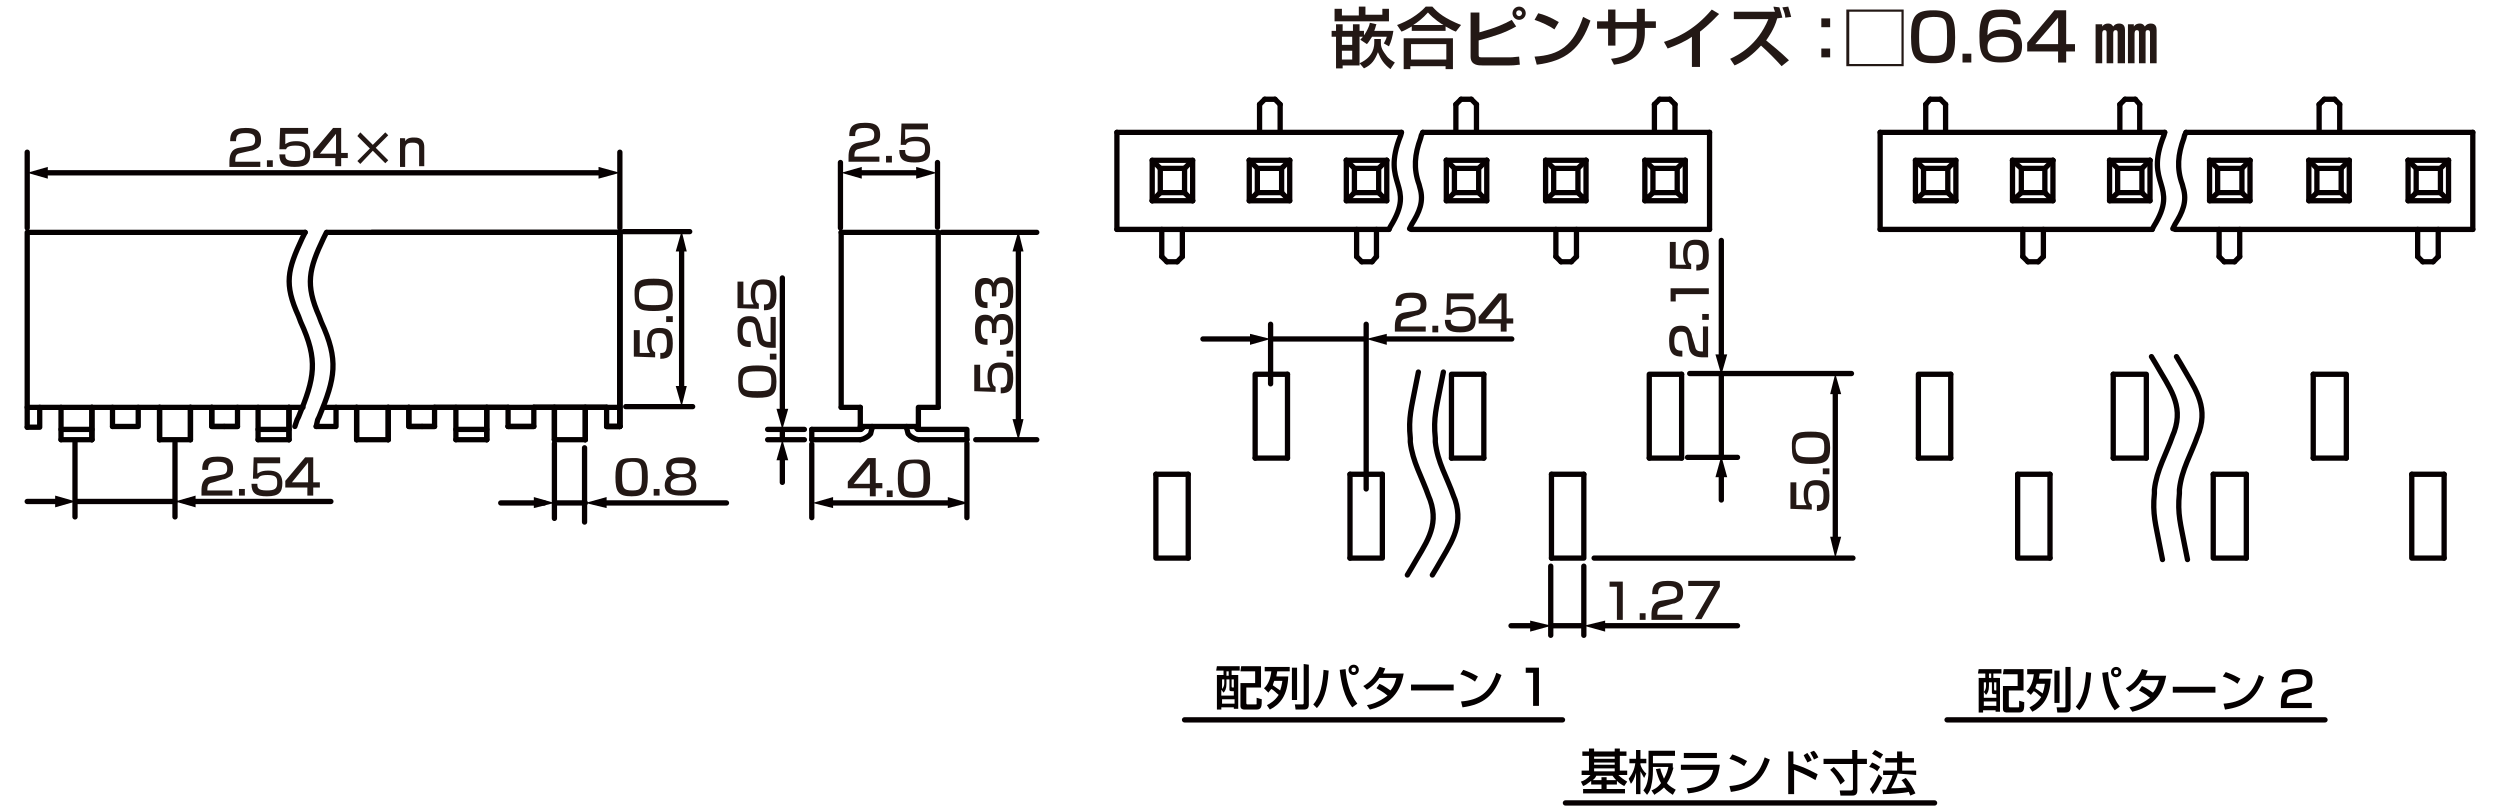 <?xml version="1.0" encoding="utf-8"?>
<!-- Generator: Adobe Illustrator 28.0.0, SVG Export Plug-In . SVG Version: 6.00 Build 0)  -->
<svg version="1.1" id="レイヤー_1" xmlns="http://www.w3.org/2000/svg" xmlns:xlink="http://www.w3.org/1999/xlink" x="0px"
	 y="0px" width="340px" height="110px" viewBox="0 0 340 110" style="enable-background:new 0 0 340 110;" xml:space="preserve">
<style type="text/css">
	.st0{fill:#231815;}
	.st1{fill:none;stroke:#060001;stroke-width:0.72;stroke-linecap:round;stroke-linejoin:round;stroke-miterlimit:10;}
	.st2{fill:none;stroke:#060001;stroke-width:0.72;stroke-linecap:round;stroke-linejoin:round;}
	.st3{fill:#060001;}
	.st4{fill:#040000;}
	.st5{fill:none;stroke:#040000;stroke-width:0.72;stroke-linecap:round;stroke-linejoin:round;stroke-miterlimit:10;}
</style>
<g>
	<path class="st0" d="M181.7,3.3h0.9v0.9h1.4V3.3h0.9v0.9h0.6V5h-0.6v3.9h-2.3v0.4h-0.9V5h-0.6V4.2h0.6L181.7,3.3L181.7,3.3z
		 M181.6,1.2h0.9v0.9h2.3V0.9h0.9V2h2.3V1.2h0.9v1.7h-7.4V1.2H181.6z M182.5,5v1.1h1.4V5H182.5z M182.5,6.9v1.2h1.4V6.9H182.5z
		 M189.1,9.4c-0.9-0.7-1.3-1.3-1.7-2.3c-0.4,1-0.8,1.7-1.9,2.2l-0.6-0.7c2-0.9,2-2.4,2-2.9V5.3h0.9v0.4c0,0.5,0,0.9,0.7,1.8
		c0.4,0.6,0.9,0.8,1.2,1L189.1,9.4z M187.2,3.3c-0.1,0.2-0.1,0.4-0.3,0.9h2.6c-0.1,0.7-0.3,1.5-0.6,2.1l-0.7-0.4
		c0.1-0.2,0.3-0.5,0.4-0.9h-2c-0.4,0.6-0.5,0.8-0.7,1L185,5.4c0.9-0.9,1.3-2.1,1.3-2.3L187.2,3.3z"/>
	<path class="st0" d="M192,3.6c-0.7,0.4-1.1,0.6-1.4,0.7L190,3.4c1.4-0.5,2.9-1.4,3.9-2.5h0.9c0.8,0.9,1.7,1.6,3.9,2.5L198,4.3
		c-0.3-0.1-0.7-0.3-1.4-0.7v0.6H192V3.6z M190.9,5.2h6.7v4.2h-1V9h-4.8v0.4h-0.9V5.2z M191.9,6v2.1h4.8V6H191.9z M196.3,3.4
		c-0.2-0.1-1.3-0.8-2.1-1.7c-0.7,0.8-1.5,1.4-2,1.7H196.3z"/>
	<path class="st0" d="M201.2,1.6v2.8c2.2-0.6,3.3-1.1,4.4-1.7l0.6,0.9c-1.6,0.9-2.9,1.3-5.1,1.9v1.9c0,0.3,0,0.4,0.4,0.4h3.9
		c0.4,0,0.9-0.1,1.2-0.1l0.1,1.1c-0.3,0-0.6,0.1-1.4,0.1h-3.7c-0.5,0-1.6,0-1.6-1.2v-6h1.2V1.6z M207.5,1.8c0,0.5-0.4,0.9-0.9,0.9
		s-0.9-0.4-0.9-0.9s0.4-0.9,0.9-0.9S207.5,1.3,207.5,1.8z M206.2,1.8c0,0.2,0.2,0.4,0.4,0.4S207,2,207,1.8s-0.2-0.4-0.4-0.4
		C206.4,1.4,206.2,1.5,206.2,1.8z"/>
	<path class="st0" d="M211.4,4c-0.7-0.5-1.8-1-2.7-1.3l0.5-0.9C210,2,210.8,2.3,212,3L211.4,4z M208.7,7.7c3.4-0.2,5.3-1.5,6.6-5.4
		l1,0.5c-1.3,3.8-3.3,5.5-7.3,6L208.7,7.7z"/>
	<path class="st0" d="M222.7,1.2h1v1.7h1.5v0.9h-1.5v0.7c0,0.6-0.1,2.2-1.3,3.2c-0.9,0.8-2.2,1-2.9,1.1L219.1,8
		c0.9-0.1,2.1-0.4,2.8-1.1s0.7-1.9,0.7-2.3V3.9h-2.9v2.3h-1V3.9h-1.5v-1h1.5V1.3h1V3h2.9V1.2H222.7z"/>
	<path class="st0" d="M231.2,9.1h-1.1V5c-1,0.7-2.2,1.2-3.3,1.6l-0.5-0.9c1.2-0.4,3.9-1.3,6.5-4.4l1,0.6c-0.4,0.4-1.3,1.4-2.6,2.4
		L231.2,9.1L231.2,9.1z"/>
	<path class="st0" d="M242,1c0.2,0.6,0.3,1,0.4,1.4l-0.7,0.1c-0.4,1.5-1.3,2.7-1.5,3c0.5,0.4,2.1,1.7,3.1,2.7l-1,0.8
		c-0.9-1-1.8-1.9-2.8-2.8c-1,1.1-2.2,2.1-3.6,2.7L235.3,8c1.1-0.5,3.7-1.8,5.2-5.4h-4.7v-1h5.6c-0.1-0.3-0.2-0.5-0.2-0.7L242,1z
		 M242.8,2.4c0-0.3-0.1-0.7-0.4-1.4l0.8-0.1c0.2,0.6,0.3,1,0.4,1.4L242.8,2.4z"/>
	<path class="st0" d="M248.9,2.5v1.2h-1.2V2.5H248.9z M248.9,6.6v1.2h-1.2V6.6H248.9z"/>
	<path class="st0" d="M258.9,1.3V9h-7.8V1.3H258.9z M251.5,1.6v7.1h7.1V1.6H251.5z"/>
	<path class="st0" d="M265.9,5.1c0,2.6-0.5,3.5-3,3.5c-2.4,0-3-0.8-3-3.6s0.6-3.6,3-3.6C265.4,1.4,265.9,2.3,265.9,5.1z M261,5
		c0,2.2,0.2,2.6,2,2.6c1.6,0,1.8-0.5,1.8-2.6c0-2.4-0.2-2.7-1.9-2.7C261.3,2.4,261,2.8,261,5z"/>
	<path class="st0" d="M268.1,7.3v1.2h-1.2V7.3H268.1z"/>
	<path class="st0" d="M273.8,3.4c0-0.4,0-1.1-1.6-1.1c-1.2,0-1.5,0.3-1.7,0.8c-0.1,0.3-0.2,0.8-0.2,1.7c0.5-0.6,1.3-0.8,2.1-0.8
		c1.2,0,2.6,0.4,2.6,2.2c0,1.7-0.8,2.3-2.9,2.3c-2.4,0-2.9-1-2.9-3.6c0-3.3,1.1-3.6,3-3.6c0.8,0,2.7,0,2.6,2h-1V3.4z M270.3,6.4
		c0,1.2,0.9,1.3,1.8,1.3c1.5,0,1.8-0.5,1.8-1.4c0-0.8-0.3-1.3-1.7-1.3C270.6,5,270.3,5.6,270.3,6.4z"/>
	<path class="st0" d="M281,1.5V6h1.2v1H281v1.5h-1.1V7h-4.2V5.8l3.7-4.4h1.6V1.5z M279.9,2.4L276.8,6h3.1V2.4z"/>
	<path class="st0" d="M285.9,3.3v0.3c0.2-0.3,0.5-0.4,0.8-0.4c0.5,0,0.6,0.3,0.7,0.4c0.2-0.3,0.5-0.4,0.8-0.4c0.7,0,0.8,0.5,0.8,0.9
		v4.5h-1V4.5c0-0.2,0-0.4-0.3-0.4c-0.2,0-0.3,0.2-0.3,0.4v4.1h-0.9V4.5c0-0.2,0-0.4-0.3-0.4s-0.3,0.4-0.3,0.5v4H285V3.3H285.9z
		 M290.2,3.3v0.3c0.2-0.3,0.5-0.4,0.8-0.4c0.5,0,0.6,0.3,0.7,0.4c0.2-0.3,0.5-0.4,0.8-0.4c0.7,0,0.8,0.5,0.8,0.9v4.5h-0.9V4.5
		c0-0.2,0-0.4-0.3-0.4s-0.3,0.2-0.3,0.4v4.1h-0.9V4.5c0-0.2,0-0.4-0.3-0.4s-0.3,0.4-0.3,0.5v4h-0.9V3.3H290.2z"/>
</g>
<g id="FS1119_1_">
	<line class="st1" x1="127.5" y1="30.9" x2="127.5" y2="22.1"/>
	<line class="st1" x1="114.3" y1="31" x2="114.3" y2="22.1"/>
	<line class="st1" x1="131.5" y1="60.3" x2="131.5" y2="70.4"/>
	<line class="st1" x1="110.4" y1="60.4" x2="110.4" y2="70.4"/>
	<line class="st1" x1="104.4" y1="58.4" x2="109.4" y2="58.4"/>
	<line class="st1" x1="104.4" y1="59.8" x2="109.4" y2="59.8"/>
	<line class="st1" x1="23.8" y1="60.2" x2="23.8" y2="70.3"/>
	<line class="st1" x1="10.2" y1="60.1" x2="10.2" y2="70.3"/>
	<line class="st1" x1="132.7" y1="59.8" x2="141" y2="59.8"/>
	<line class="st1" x1="128.1" y1="31.6" x2="141" y2="31.6"/>
	<line class="st1" x1="85.1" y1="55.3" x2="94.2" y2="55.3"/>
	<line class="st1" x1="84.8" y1="31.5" x2="93.8" y2="31.5"/>
	<line class="st1" x1="84.3" y1="31" x2="84.3" y2="20.7"/>
	<line class="st1" x1="3.7" y1="31" x2="3.7" y2="20.7"/>
	<line class="st1" x1="106.4" y1="58.4" x2="106.4" y2="59.8"/>
	<line class="st1" x1="232.5" y1="31.2" x2="232.5" y2="18"/>
	<line class="st1" x1="187.2" y1="34.9" x2="186.6" y2="35.6"/>
	<line class="st1" x1="184.5" y1="34.9" x2="185.2" y2="35.6"/>
	<line class="st1" x1="187.2" y1="34.9" x2="187.2" y2="31.2"/>
	<line class="st1" x1="184.5" y1="34.9" x2="184.5" y2="31.2"/>
	<line class="st1" x1="185.2" y1="35.6" x2="186.6" y2="35.6"/>
	<line class="st1" x1="198.7" y1="13.5" x2="200.1" y2="13.5"/>
	<line class="st1" x1="198" y1="18" x2="198" y2="14.2"/>
	<line class="st1" x1="200.8" y1="18" x2="200.8" y2="14.2"/>
	<line class="st1" x1="198.7" y1="13.5" x2="198" y2="14.2"/>
	<line class="st1" x1="200.1" y1="13.5" x2="200.8" y2="14.2"/>
	<line class="st1" x1="172" y1="13.5" x2="173.4" y2="13.5"/>
	<line class="st1" x1="171.3" y1="18" x2="171.3" y2="14.2"/>
	<line class="st1" x1="174.1" y1="18" x2="174.1" y2="14.2"/>
	<line class="st1" x1="172" y1="13.5" x2="171.3" y2="14.2"/>
	<line class="st1" x1="173.4" y1="13.5" x2="174.1" y2="14.2"/>
	<line class="st1" x1="158.7" y1="35.6" x2="160.1" y2="35.6"/>
	<line class="st1" x1="158" y1="34.9" x2="158" y2="31.2"/>
	<line class="st1" x1="160.8" y1="34.9" x2="160.8" y2="31.2"/>
	<line class="st1" x1="158" y1="34.9" x2="158.7" y2="35.6"/>
	<line class="st1" x1="160.8" y1="34.9" x2="160.1" y2="35.6"/>
	<line class="st1" x1="151.9" y1="31.2" x2="188.9" y2="31.2"/>
	<line class="st1" x1="151.9" y1="18" x2="190.6" y2="18"/>
	<line class="st1" x1="156.7" y1="27.3" x2="162.2" y2="27.3"/>
	<line class="st1" x1="156.7" y1="21.8" x2="162.2" y2="21.8"/>
	<line class="st1" x1="157.8" y1="26.2" x2="161.1" y2="26.2"/>
	<line class="st1" x1="157.8" y1="22.9" x2="161.1" y2="22.9"/>
	<line class="st1" x1="157.8" y1="26.2" x2="156.7" y2="27.3"/>
	<polyline class="st1" points="157.8,22.9 156.7,21.8 156.7,27.3 	"/>
	<line class="st1" x1="157.8" y1="22.9" x2="157.8" y2="26.2"/>
	<line class="st1" x1="151.9" y1="18" x2="151.9" y2="31.2"/>
	<line class="st1" x1="184.2" y1="22.9" x2="187.5" y2="22.9"/>
	<line class="st1" x1="184.2" y1="26.2" x2="187.5" y2="26.2"/>
	<line class="st1" x1="183.1" y1="21.8" x2="188.6" y2="21.8"/>
	<line class="st1" x1="183.1" y1="27.3" x2="188.6" y2="27.3"/>
	<polyline class="st1" points="184.2,26.2 184.2,22.9 183.1,21.8 	"/>
	<polyline class="st1" points="184.2,26.2 183.1,27.3 183.1,21.8 	"/>
	<polyline class="st1" points="174.3,26.2 174.3,22.9 175.4,21.8 	"/>
	<polyline class="st1" points="174.3,26.2 175.4,27.3 175.4,21.8 	"/>
	<polyline class="st1" points="171,26.2 171,22.9 169.9,21.8 	"/>
	<polyline class="st1" points="171,26.2 169.9,27.3 169.9,21.8 	"/>
	<line class="st1" x1="171" y1="22.9" x2="174.3" y2="22.9"/>
	<line class="st1" x1="171" y1="26.2" x2="174.3" y2="26.2"/>
	<line class="st1" x1="169.9" y1="21.8" x2="175.4" y2="21.8"/>
	<line class="st1" x1="169.9" y1="27.3" x2="175.4" y2="27.3"/>
	<line class="st1" x1="161.1" y1="26.2" x2="162.2" y2="27.3"/>
	<polyline class="st1" points="161.1,22.9 162.2,21.8 162.2,27.3 	"/>
	<line class="st1" x1="161.1" y1="22.9" x2="161.1" y2="26.2"/>
	<polyline class="st1" points="201.1,26.2 201.1,22.9 202.2,21.8 	"/>
	<polyline class="st1" points="201.1,26.2 202.2,27.3 202.2,21.8 	"/>
	<polyline class="st1" points="197.8,26.2 197.8,22.9 196.7,21.8 	"/>
	<polyline class="st1" points="197.8,26.2 196.7,27.3 196.7,21.8 	"/>
	<line class="st1" x1="197.8" y1="22.9" x2="201.1" y2="22.9"/>
	<line class="st1" x1="197.8" y1="26.2" x2="201.1" y2="26.2"/>
	<line class="st1" x1="196.7" y1="21.8" x2="202.2" y2="21.8"/>
	<line class="st1" x1="196.7" y1="27.3" x2="202.2" y2="27.3"/>
	<polyline class="st1" points="187.5,26.2 187.5,22.9 188.6,21.8 	"/>
	<polyline class="st1" points="187.5,26.2 188.6,27.3 188.6,21.8 	"/>
	<line class="st1" x1="214.4" y1="34.9" x2="213.7" y2="35.6"/>
	<line class="st1" x1="211.6" y1="34.9" x2="212.3" y2="35.6"/>
	<line class="st1" x1="214.4" y1="34.9" x2="214.4" y2="31.2"/>
	<line class="st1" x1="211.6" y1="34.9" x2="211.6" y2="31.2"/>
	<line class="st1" x1="212.3" y1="35.6" x2="213.7" y2="35.6"/>
	<line class="st1" x1="225.7" y1="13.5" x2="227.1" y2="13.5"/>
	<line class="st1" x1="225" y1="18" x2="225" y2="14.2"/>
	<line class="st1" x1="227.8" y1="18" x2="227.8" y2="14.2"/>
	<line class="st1" x1="225.7" y1="13.5" x2="225" y2="14.2"/>
	<line class="st1" x1="227.1" y1="13.5" x2="227.8" y2="14.2"/>
	<line class="st1" x1="211.3" y1="22.9" x2="214.6" y2="22.9"/>
	<line class="st1" x1="211.3" y1="26.2" x2="214.6" y2="26.2"/>
	<line class="st1" x1="210.2" y1="21.8" x2="215.7" y2="21.8"/>
	<line class="st1" x1="210.2" y1="27.3" x2="215.7" y2="27.3"/>
	<polyline class="st1" points="211.3,26.2 211.3,22.9 210.2,21.8 	"/>
	<polyline class="st1" points="211.3,26.2 210.2,27.3 210.2,21.8 	"/>
	<polyline class="st1" points="228.1,26.2 228.1,22.9 229.2,21.8 	"/>
	<polyline class="st1" points="228.1,26.2 229.2,27.3 229.2,21.8 	"/>
	<polyline class="st1" points="224.8,26.2 224.8,22.9 223.7,21.8 	"/>
	<polyline class="st1" points="224.8,26.2 223.7,27.3 223.7,21.8 	"/>
	<line class="st1" x1="224.8" y1="22.9" x2="228.1" y2="22.9"/>
	<line class="st1" x1="224.8" y1="26.2" x2="228.1" y2="26.2"/>
	<line class="st1" x1="223.7" y1="21.8" x2="229.2" y2="21.8"/>
	<line class="st1" x1="223.7" y1="27.3" x2="229.2" y2="27.3"/>
	<polyline class="st1" points="214.6,26.2 214.6,22.9 215.7,21.8 	"/>
	<polyline class="st1" points="214.6,26.2 215.7,27.3 215.7,21.8 	"/>
	<path class="st1" d="M190.6,18l-0.1,0.4c-2.8,6.9,2.2,6.6-1.4,12.4l-0.2,0.4"/>
	<path class="st1" d="M193.5,18l-0.2,0.4l-0.1,0.4c-0.8,2.2-1,4.1-0.2,6.3l0.1,0.4c0.6,1.9-0.1,3.4-1.1,5l-0.1,0.2l-0.2,0.4"/>
	<line class="st1" x1="193.5" y1="18" x2="232.5" y2="18"/>
	<line class="st1" x1="191.9" y1="31.2" x2="232.5" y2="31.2"/>
	<g>
		<g>
			<line class="st2" x1="6.5" y1="23.5" x2="81.9" y2="23.5"/>
			<g>
				<polygon class="st3" points="6.5,24.3 3.7,23.5 6.5,22.7 				"/>
			</g>
			<g>
				<polygon class="st3" points="81.4,24.3 84.3,23.5 81.4,22.7 				"/>
			</g>
		</g>
	</g>
	<line class="st1" x1="10.3" y1="68.2" x2="23.8" y2="68.2"/>
	<g>
		<g>
			<line class="st2" x1="3.7" y1="68.2" x2="8" y2="68.2"/>
			<g>
				<polygon class="st3" points="7.5,69 10.3,68.2 7.5,67.4 				"/>
			</g>
		</g>
	</g>
	<g>
		<g>
			<line class="st2" x1="45" y1="68.2" x2="26.2" y2="68.2"/>
			<g>
				<polygon class="st3" points="26.6,67.4 23.8,68.2 26.6,69 				"/>
			</g>
		</g>
	</g>
	<g>
		<g>
			<line class="st2" x1="92.7" y1="33.8" x2="92.7" y2="53.3"/>
			<g>
				<polygon class="st3" points="91.9,34.2 92.7,31.4 93.4,34.2 				"/>
			</g>
			<g>
				<polygon class="st3" points="91.9,52.5 92.7,55.3 93.4,52.5 				"/>
			</g>
		</g>
	</g>
	<g>
		<g>
			<line class="st2" x1="106.4" y1="65.6" x2="106.4" y2="62.1"/>
			<g>
				<polygon class="st3" points="107.2,62.6 106.4,59.8 105.6,62.6 				"/>
			</g>
		</g>
	</g>
	<g>
		<g>
			<line class="st2" x1="106.4" y1="37.8" x2="106.4" y2="56.4"/>
			<g>
				<polygon class="st3" points="105.6,55.6 106.4,58.4 107.2,55.6 				"/>
			</g>
		</g>
	</g>
	<g>
		<g>
			<line class="st2" x1="112.5" y1="68.4" x2="129.4" y2="68.4"/>
			<g>
				<polygon class="st3" points="113.3,69.1 110.5,68.4 113.3,67.6 				"/>
			</g>
			<g>
				<polygon class="st3" points="128.9,69.1 131.7,68.4 128.9,67.6 				"/>
			</g>
		</g>
	</g>
	<g>
		<line class="st2" x1="116.7" y1="23.5" x2="125.1" y2="23.5"/>
		<g>
			<polygon class="st3" points="117.2,24.3 114.4,23.5 117.2,22.7 			"/>
		</g>
		<g>
			<polygon class="st3" points="124.6,24.3 127.4,23.5 124.6,22.7 			"/>
		</g>
	</g>
	<g>
		<g>
			<line class="st2" x1="138.5" y1="34" x2="138.5" y2="57.6"/>
			<g>
				<polygon class="st3" points="137.7,34.2 138.5,31.4 139.2,34.2 				"/>
			</g>
			<g>
				<polygon class="st3" points="137.7,57 138.5,59.9 139.2,57 				"/>
			</g>
		</g>
	</g>
	<g>
		<path class="st4" d="M216.4,106.2c-0.5,0.4-0.8,0.6-1.1,0.7l-0.3-0.6c0.4-0.1,0.9-0.4,1.3-0.9h-1.2v-0.6h1v-2h-0.9v-0.6h0.9v-0.4
			h0.7v0.4h2.8v-0.4h0.7v0.4h0.9v0.6h-0.9v2h1v0.6h-1.2c0.4,0.4,0.7,0.6,1.2,0.9l-0.4,0.6c-0.4-0.2-0.7-0.4-1-0.7v0.5h-1.4v0.6h2.5
			v0.6h-5.7v-0.6h2.5v-0.6h-1.4L216.4,106.2L216.4,106.2z M217.8,106.1v-0.4h0.7v0.4h1.3c-0.3-0.3-0.4-0.5-0.5-0.6h-2.2
			c-0.1,0.2-0.2,0.4-0.5,0.6H217.8z M216.8,102.9v0.3h2.8v-0.3H216.8z M216.8,103.7v0.3h2.8v-0.3H216.8z M216.8,104.5v0.4h2.8v-0.4
			H216.8z"/>
		<path class="st4" d="M221.5,105.9c0.5-0.6,0.8-1.3,0.9-2.1h-0.8v-0.6h0.9V102h0.6v1.2h0.8v0.6h-0.8v0.2c0.1,0.3,0.3,0.8,0.8,1.2
			l-0.3,0.6c-0.1-0.2-0.3-0.5-0.5-0.9v3.1h-0.6v-2.9c-0.2,0.8-0.5,1.3-0.7,1.5L221.5,105.9z M227.6,104.4c-0.1,0.3-0.3,1.2-0.9,2.1
			c0.4,0.5,0.9,0.7,1.2,0.9l-0.4,0.7c-0.3-0.2-0.8-0.5-1.2-1c-0.6,0.6-1.1,0.8-1.3,1l-0.4-0.6c0.2-0.1,0.8-0.3,1.3-1
			c-0.3-0.5-0.5-1.1-0.7-1.9l0.6-0.1c0.1,0.5,0.3,0.9,0.5,1.4c0.4-0.7,0.5-1.2,0.6-1.6h-2.1v0.5c0,0.8-0.1,1.5-0.2,1.9
			c-0.1,0.7-0.3,1-0.6,1.4l-0.5-0.6c0.2-0.3,0.7-0.9,0.7-2.7v-2.7h3.6v0.7h-3v1h2.7v0.6H227.6z"/>
		<path class="st4" d="M233.9,104c-0.2,1.4-0.4,3.5-4.3,3.9l-0.2-0.7c0.4,0,1.5-0.1,2.4-0.7c0.9-0.5,1.1-1.4,1.2-1.8h-4.4V104H233.9
			z M233.5,102.4v0.7H229v-0.7H233.5z"/>
		<path class="st4" d="M237.2,104.2c-0.5-0.4-1.3-0.8-2-1l0.4-0.6c0.6,0.2,1.1,0.4,2,0.9L237.2,104.2z M235.2,106.9
			c2.4-0.2,3.9-1.1,4.8-3.9l0.7,0.3c-1,2.8-2.4,4-5.3,4.4L235.2,106.9z"/>
		<path class="st4" d="M243.9,102.2v1.7c1.5,0.4,2.9,1.2,3.3,1.4l-0.3,0.8c-0.8-0.5-2.1-1.1-2.9-1.4v3.3h-0.8v-5.8H243.9z
			 M245.8,103.7c-0.1-0.3-0.3-0.5-0.5-1l0.5-0.3c0.3,0.4,0.4,0.6,0.6,1L245.8,103.7z M246.7,103.3c-0.1-0.3-0.4-0.7-0.5-1l0.5-0.2
			c0.3,0.3,0.4,0.5,0.6,0.9L246.7,103.3z"/>
		<path class="st4" d="M247.9,103.2h4V102h0.7v1.2h1.3v0.7h-1.3v3.6c0,0.7-0.5,0.7-0.7,0.7h-1.6l-0.1-0.7h1.5c0.3,0,0.3-0.1,0.3-0.3
			v-3.3h-4v-0.7H247.9z M249.4,104.3c0.2,0.2,1,1,1.5,1.9l-0.6,0.5c-0.4-0.8-0.7-1.3-1.4-2L249.4,104.3z"/>
		<path class="st4" d="M256,105.8c-0.3,0.6-0.8,1.6-1.3,2.2l-0.4-0.7c0.3-0.3,0.6-0.7,1.2-2L256,105.8z M254.6,103.7
			c0.5,0.2,0.8,0.4,1.1,0.6l-0.4,0.6c-0.3-0.3-0.7-0.5-1.1-0.6L254.6,103.7z M255,102c0.3,0.1,0.9,0.5,1.1,0.6l-0.4,0.6
			c-0.3-0.2-0.4-0.3-1.1-0.7L255,102z M258.1,105.2c-0.2,0.7-0.5,1.3-0.9,2c0.8,0,1,0,2.1-0.1c-0.3-0.5-0.5-0.8-0.7-1l0.6-0.3
			c0.6,0.7,1.1,1.6,1.3,2.1l-0.7,0.3c-0.1-0.2-0.1-0.3-0.2-0.5c-0.9,0.2-2.8,0.3-3.5,0.3l-0.1-0.6c0.1,0,0.4,0,0.5,0
			c0.4-0.8,0.7-1.3,0.9-2h-1.3v-0.6h1.9v-1.1h-1.6v-0.6h1.6v-0.9h0.7v0.9h1.6v0.6h-1.6v1.1h1.9v0.6L258.1,105.2L258.1,105.2z"/>
	</g>
	<line class="st1" x1="172.8" y1="46.1" x2="185.6" y2="46.1"/>
	<line class="st1" x1="185.8" y1="66.5" x2="185.8" y2="44.1"/>
	<line class="st1" x1="172.8" y1="52.2" x2="172.8" y2="44.1"/>
	<line class="st1" x1="234.1" y1="51" x2="234.1" y2="62"/>
	<line class="st1" x1="229.5" y1="62.2" x2="236.3" y2="62.2"/>
	<line class="st1" x1="229.8" y1="50.8" x2="251.8" y2="50.8"/>
	<line class="st1" x1="216.8" y1="75.9" x2="252" y2="75.9"/>
	<line class="st1" x1="211" y1="85.1" x2="215.1" y2="85.1"/>
	<line class="st1" x1="215.4" y1="77" x2="215.4" y2="86.4"/>
	<line class="st1" x1="210.9" y1="77" x2="210.9" y2="86.4"/>
	<line class="st1" x1="212.9" y1="109.2" x2="263.1" y2="109.2"/>
	<line class="st1" x1="264.8" y1="97.9" x2="316.2" y2="97.9"/>
	<line class="st1" x1="161.1" y1="97.9" x2="212.5" y2="97.9"/>
	<line class="st1" x1="161.6" y1="75.9" x2="161.6" y2="64.5"/>
	<polyline class="st1" points="157.2,64.5 157.2,75.9 161.6,75.9 	"/>
	<line class="st1" x1="157.2" y1="64.5" x2="161.6" y2="64.5"/>
	<line class="st1" x1="201.8" y1="62.3" x2="197.4" y2="62.3"/>
	<polyline class="st1" points="201.8,50.9 197.4,50.9 197.4,62.3 	"/>
	<line class="st1" x1="201.8" y1="50.9" x2="201.8" y2="62.3"/>
	<line class="st1" x1="183.6" y1="75.9" x2="183.6" y2="64.5"/>
	<polyline class="st1" points="188,64.5 188,75.9 183.6,75.9 	"/>
	<line class="st1" x1="175.1" y1="62.3" x2="170.7" y2="62.3"/>
	<polyline class="st1" points="175.1,50.9 170.7,50.9 170.7,62.3 	"/>
	<line class="st1" x1="183.6" y1="64.5" x2="188" y2="64.5"/>
	<line class="st1" x1="175.1" y1="50.9" x2="175.1" y2="62.3"/>
	<line class="st1" x1="228.7" y1="62.3" x2="224.3" y2="62.3"/>
	<polyline class="st1" points="228.7,50.9 224.3,50.9 224.3,62.3 	"/>
	<line class="st1" x1="228.7" y1="50.9" x2="228.7" y2="62.3"/>
	<line class="st1" x1="211" y1="75.9" x2="211" y2="64.5"/>
	<polyline class="st1" points="215.4,64.5 215.4,75.9 211,75.9 	"/>
	<line class="st1" x1="211" y1="64.5" x2="215.4" y2="64.5"/>
	<path class="st1" d="M192.9,50.6l-0.2,1l-0.2,1c-0.5,2.7-1,4.2-0.7,7v0.3v0.2c0.3,2.7,1.6,4.8,2.5,7.4l0.2,0.5
		c1.3,3.7-0.7,6-2.5,9.2l-0.3,0.5l-0.3,0.5"/>
	<path class="st1" d="M196.3,50.6l-0.2,1l-0.2,1c-0.5,2.7-1,4.2-0.7,7v0.3v0.2c0.3,2.8,1.6,4.8,2.5,7.4l0.2,0.5
		c1.2,3.7-0.7,6-2.5,9.2l-0.3,0.5l-0.3,0.5"/>
	<line class="st1" x1="265.3" y1="50.9" x2="265.3" y2="62.3"/>
	<polyline class="st1" points="260.9,62.3 260.9,50.9 265.3,50.9 	"/>
	<line class="st1" x1="260.9" y1="62.3" x2="265.3" y2="62.3"/>
	<line class="st1" x1="305.5" y1="64.5" x2="301" y2="64.5"/>
	<polyline class="st1" points="305.5,75.9 301,75.9 301,64.5 	"/>
	<line class="st1" x1="305.5" y1="75.9" x2="305.5" y2="64.5"/>
	<line class="st1" x1="287.4" y1="50.9" x2="287.4" y2="62.3"/>
	<polyline class="st1" points="291.9,62.3 291.9,50.9 287.4,50.9 	"/>
	<line class="st1" x1="278.8" y1="64.5" x2="274.4" y2="64.5"/>
	<polyline class="st1" points="278.8,75.9 274.4,75.9 274.4,64.5 	"/>
	<line class="st1" x1="287.4" y1="62.3" x2="291.9" y2="62.3"/>
	<line class="st1" x1="278.8" y1="75.9" x2="278.8" y2="64.5"/>
	<line class="st1" x1="332.4" y1="64.5" x2="328" y2="64.5"/>
	<polyline class="st1" points="332.4,75.9 328,75.9 328,64.5 	"/>
	<line class="st1" x1="332.4" y1="75.9" x2="332.4" y2="64.5"/>
	<line class="st1" x1="314.6" y1="50.9" x2="314.6" y2="62.3"/>
	<polyline class="st1" points="319.1,62.3 319.1,50.9 314.6,50.9 	"/>
	<line class="st1" x1="314.6" y1="62.3" x2="319.1" y2="62.3"/>
	<path class="st1" d="M294.1,76.1l-0.2-1l-0.2-1c-0.5-2.7-1-4.2-0.7-7v-0.3v-0.2c0.3-2.7,1.6-4.8,2.5-7.4l0.2-0.5
		c1.3-3.7-0.7-6-2.5-9.2l-0.3-0.5l-0.3-0.5"/>
	<path class="st1" d="M297.5,76.1l-0.2-1l-0.2-1c-0.5-2.7-1-4.2-0.7-7v-0.3v-0.2c0.3-2.8,1.6-4.8,2.5-7.4l0.2-0.5
		c1.2-3.7-0.7-6-2.5-9.2l-0.3-0.5l-0.3-0.5"/>
	<g>
		<g>
			<line class="st2" x1="163.6" y1="46.1" x2="170.5" y2="46.1"/>
			<g>
				<polygon class="st3" points="170,46.9 172.8,46.1 170,45.4 				"/>
			</g>
		</g>
	</g>
	<g>
		<g>
			<line class="st2" x1="205.6" y1="46.1" x2="188.1" y2="46.1"/>
			<g>
				<polygon class="st3" points="188.6,45.4 185.8,46.1 188.6,46.9 				"/>
			</g>
		</g>
	</g>
	<g>
		<g>
			<line class="st2" x1="205.5" y1="85.1" x2="208.6" y2="85.1"/>
			<g>
				<polygon class="st3" points="208.1,85.9 211,85.1 208.1,84.4 				"/>
			</g>
		</g>
	</g>
	<g>
		<g>
			<line class="st2" x1="217.7" y1="85.1" x2="236.3" y2="85.1"/>
			<g>
				<polygon class="st3" points="218.3,85.9 215.4,85.1 218.3,84.4 				"/>
			</g>
		</g>
	</g>
	<g>
		<g>
			<line class="st2" x1="234.1" y1="64.4" x2="234.1" y2="68"/>
			<g>
				<polygon class="st3" points="233.3,64.9 234.1,62 234.9,64.9 				"/>
			</g>
		</g>
	</g>
	<g>
		<g>
			<line class="st2" x1="249.6" y1="53.1" x2="249.6" y2="73.5"/>
			<g>
				<polygon class="st3" points="248.9,53.6 249.6,50.8 250.4,53.6 				"/>
			</g>
			<g>
				<polygon class="st3" points="248.9,73 249.6,75.9 250.4,73 				"/>
			</g>
		</g>
	</g>
	<g>
		<path class="st4" d="M165.5,90.6h3.1v0.6h-1.1v0.6h0.9v4.6h-0.6v-0.2h-1.7v0.3h-0.6v-4.7h0.9v-0.6h-1L165.5,90.6L165.5,90.6z
			 M166.8,92.4V93c0,0.7-0.2,1-0.4,1.2l-0.3-0.4v0.8h1.7V94h-0.3c-0.3,0-0.3-0.1-0.3-0.3v-1.3C167.2,92.4,166.8,92.4,166.8,92.4z
			 M166.2,92.4v1.3c0.2-0.2,0.3-0.5,0.3-0.8v-0.5H166.2z M166.2,95.1v0.6h1.7v-0.6H166.2z M166.8,91.3v0.6h0.3v-0.6H166.8z
			 M167.5,92.4v0.9c0,0.1,0,0.2,0.1,0.2h0.2v-1.1H167.5z M168.8,90.6h2.7v2.9h-2v2.1c0,0.2,0.1,0.2,0.2,0.2h1c0.2,0,0.2,0,0.2-0.1
			s0-0.7,0-0.8l0.7,0.2c0,0.9,0,1.4-0.7,1.4h-1.6c-0.2,0-0.6,0-0.6-0.5v-3.1h2v-1.6h-2L168.8,90.6L168.8,90.6z"/>
		<path class="st4" d="M171.9,93.6c0.6-0.5,0.9-1.4,1-2.3H172v-0.6h3.4v0.6h-1.7c0,0.2-0.1,0.4-0.1,0.7h1.6
			c-0.1,2.6-1.1,3.8-2.5,4.5l-0.4-0.6c0.4-0.2,1.1-0.6,1.6-1.4c-0.4-0.3-0.6-0.6-1-0.8c-0.2,0.2-0.3,0.4-0.4,0.5L171.9,93.6z
			 M173.3,92.6c-0.1,0.2-0.1,0.3-0.2,0.6c0.3,0.2,0.7,0.5,1,0.7c0.1-0.3,0.2-0.6,0.3-1.3C174.4,92.6,173.3,92.6,173.3,92.6z
			 M176.4,90.8v4.4h-0.7v-4.4H176.4z M178,90.4v5.4c0,0.5-0.2,0.7-0.7,0.7h-1.1l-0.1-0.7h1c0.2,0,0.2-0.1,0.2-0.2v-5.3L178,90.4
			L178,90.4z"/>
		<path class="st4" d="M178.6,95.8c1-1.1,1.3-2.9,1.4-4.7l0.7,0.1c-0.2,3-0.8,4.2-1.6,5.1L178.6,95.8z M183,91
			c0.1,1.5,0.5,3.3,1.6,4.7l-0.7,0.5c-1.1-1.4-1.5-3.3-1.7-5.1L183,91z M184.8,91.1c0,0.4-0.3,0.7-0.7,0.7s-0.7-0.3-0.7-0.7
			c0-0.4,0.3-0.7,0.7-0.7S184.8,90.7,184.8,91.1z M183.8,91.1c0,0.2,0.1,0.3,0.3,0.3s0.3-0.1,0.3-0.3c0-0.2-0.1-0.3-0.3-0.3
			S183.8,90.9,183.8,91.1z"/>
		<path class="st4" d="M187.6,93c0.3,0.1,0.8,0.4,1.5,0.9c0.6-0.7,0.7-1.4,0.8-1.7h-2.3c-0.7,1-1.4,1.4-1.7,1.6l-0.5-0.5
			c1.1-0.6,1.7-1.4,2.2-2.6l0.8,0.2c-0.1,0.2-0.1,0.3-0.3,0.7h2.8c-0.2,1-0.7,4-4.6,4.9l-0.4-0.6c0.5-0.1,1.5-0.3,2.8-1.3
			c-0.7-0.6-1.2-0.8-1.5-1L187.6,93z"/>
		<path class="st4" d="M197.7,93.1v0.8h-5.8v-0.8H197.7z"/>
		<path class="st4" d="M200.6,92.7c-0.5-0.4-1.3-0.8-2-1l0.4-0.6c0.6,0.2,1.1,0.4,2,0.9L200.6,92.7z M198.7,95.4
			c2.4-0.2,3.9-1.1,4.8-3.9l0.7,0.3c-1,2.8-2.4,4-5.3,4.4L198.7,95.4z"/>
		<path class="st4" d="M209.3,90.8V96h-0.8v-4.5h-1v-0.7H209.3L209.3,90.8z"/>
	</g>
	<g>
		<path class="st4" d="M269.1,91h3.1v0.6h-1.1v0.6h0.9v4.6h-0.6v-0.2h-1.7v0.3h-0.6v-4.7h0.9v-0.6h-1L269.1,91L269.1,91z
			 M270.5,92.8v0.5c0,0.7-0.2,1-0.4,1.2l-0.3-0.4v0.8h1.7v-0.5h-0.3c-0.3,0-0.3-0.1-0.3-0.3v-1.3L270.5,92.8L270.5,92.8z
			 M269.8,92.8v1.3c0.2-0.2,0.3-0.5,0.3-0.8v-0.5H269.8z M269.8,95.5V96h1.7v-0.6h-1.7V95.5z M270.5,91.6v0.6h0.3v-0.6H270.5z
			 M271.2,92.8v0.9c0,0.1,0,0.2,0.1,0.2h0.2v-1.1H271.2z M272.5,91h2.7v2.9h-2V96c0,0.2,0.1,0.2,0.2,0.2h1c0.2,0,0.2,0,0.2-0.1
			s0-0.7,0-0.8l0.7,0.2c0,0.9,0,1.4-0.7,1.4H273c-0.2,0-0.6,0-0.6-0.5v-3.1h2v-1.6h-2L272.5,91L272.5,91z"/>
		<path class="st4" d="M275.6,94c0.6-0.5,0.9-1.4,1-2.3h-0.9V91h3.4v0.6h-1.7c0,0.2-0.1,0.4-0.1,0.7h1.6c-0.1,2.6-1.1,3.8-2.5,4.5
			l-0.4-0.6c0.4-0.2,1.1-0.6,1.6-1.4c-0.4-0.3-0.6-0.6-1-0.8c-0.2,0.2-0.3,0.4-0.4,0.5L275.6,94z M277,93c-0.1,0.2-0.1,0.3-0.2,0.6
			c0.3,0.2,0.7,0.5,1,0.7c0.1-0.3,0.2-0.6,0.3-1.3C278.1,93,277,93,277,93z M280.1,91.2v4.4h-0.7v-4.4H280.1z M281.6,90.8v5.4
			c0,0.5-0.2,0.7-0.7,0.7h-1.1l-0.1-0.7h1c0.2,0,0.2-0.1,0.2-0.2v-5.3h0.7V90.8z"/>
		<path class="st4" d="M282.3,96.1c1-1.1,1.3-2.9,1.4-4.7l0.7,0.1c-0.2,3-0.8,4.2-1.6,5.1L282.3,96.1z M286.7,91.4
			c0.1,1.5,0.5,3.3,1.6,4.7l-0.7,0.5c-1.1-1.4-1.5-3.3-1.7-5.1L286.7,91.4z M288.5,91.4c0,0.4-0.3,0.7-0.7,0.7
			c-0.4,0-0.7-0.3-0.7-0.7c0-0.4,0.3-0.7,0.7-0.7S288.5,91,288.5,91.4z M287.5,91.4c0,0.2,0.1,0.3,0.3,0.3c0.2,0,0.3-0.1,0.3-0.3
			c0-0.2-0.1-0.3-0.3-0.3S287.5,91.2,287.5,91.4z"/>
		<path class="st4" d="M291.3,93.3c0.3,0.1,0.8,0.4,1.5,0.9c0.6-0.7,0.7-1.4,0.8-1.7h-2.3c-0.7,1-1.4,1.4-1.7,1.6l-0.5-0.5
			c1.1-0.6,1.7-1.4,2.2-2.6l0.8,0.2c-0.1,0.2-0.1,0.3-0.3,0.7h2.8c-0.2,1-0.7,4-4.6,4.9l-0.4-0.6c0.5-0.1,1.5-0.3,2.8-1.3
			c-0.7-0.6-1.2-0.8-1.5-1L291.3,93.3z"/>
		<path class="st4" d="M301.3,93.4v0.8h-5.8v-0.8H301.3z"/>
		<path class="st4" d="M304.3,93c-0.5-0.4-1.3-0.8-2-1l0.4-0.6c0.6,0.2,1.1,0.4,2,0.9L304.3,93z M302.4,95.7
			c2.4-0.2,3.9-1.1,4.8-3.9l0.7,0.3c-1,2.8-2.4,4-5.3,4.4L302.4,95.7z"/>
		<path class="st4" d="M311.8,94.5c-0.5,0.1-0.8,0.2-0.8,1v0.1h3.4v0.7h-4.2v-0.6c0-0.8,0.1-1.8,1.3-2l1.3-0.2
			c0.6-0.1,0.9-0.2,0.9-0.9c0-0.6-0.3-0.9-1.3-0.9c-1.1,0-1.3,0.3-1.3,1.1h-0.8c0-1.1,0.3-1.8,2.1-1.8c1,0,2.1,0.1,2.1,1.6
			c0,0.7-0.2,1-0.6,1.2c-0.2,0.1-0.5,0.3-0.8,0.3L311.8,94.5z"/>
	</g>
	<g>
		<g>
			<line class="st2" x1="234.1" y1="48.7" x2="234.1" y2="32.7"/>
			<g>
				<polygon class="st3" points="234.9,48.2 234.1,51 233.3,48.2 				"/>
			</g>
		</g>
	</g>
	<line class="st1" x1="79.5" y1="60.9" x2="79.5" y2="71"/>
	<line class="st1" x1="75.4" y1="60.3" x2="75.4" y2="70.5"/>
	<line class="st1" x1="75.4" y1="68.4" x2="79.6" y2="68.4"/>
	<g>
		<g>
			<line class="st2" x1="68.1" y1="68.4" x2="74" y2="68.4"/>
			<g>
				<polygon class="st3" points="72.6,69.1 75.4,68.4 72.6,67.6 				"/>
			</g>
		</g>
	</g>
	<g>
		<g>
			<line class="st2" x1="98.8" y1="68.4" x2="81.8" y2="68.4"/>
			<g>
				<polygon class="st3" points="82.5,67.6 79.6,68.4 82.5,69.1 				"/>
			</g>
		</g>
	</g>
	<g>
		<path class="st0" d="M119.1,62.4v3.3h0.9v0.7h-0.9v1.1h-0.8v-1.1h-3v-0.9l2.7-3.2h1.1V62.4z M118.3,63.1l-2.2,2.7h2.2V63.1z"/>
		<path class="st0" d="M121.4,66.7v0.9h-0.8v-0.9H121.4z"/>
		<path class="st0" d="M126.5,65.1c0,1.9-0.4,2.6-2.2,2.6c-1.8,0-2.2-0.6-2.2-2.6s0.4-2.6,2.2-2.6C126.1,62.4,126.5,63,126.5,65.1z
			 M122.9,65c0,1.6,0.2,1.9,1.4,1.9c1.2,0,1.3-0.3,1.3-1.9c0-1.7-0.2-2-1.4-2C123.1,63.1,122.9,63.4,122.9,65z"/>
	</g>
	<g>
		<path class="st0" d="M243.6,65.6h0.7v3.1h1.4c-0.1-0.2-0.4-0.5-0.4-1.5s0.3-1.9,1.7-1.9c1.2,0,1.8,0.4,1.8,2.1
			c0,1.5-0.4,2.1-1.7,2.1v-0.8c0.5,0,0.9,0,0.9-1.3c0-1-0.2-1.4-1-1.4c-0.6,0-1.1,0-1.1,1.3c0,1.1,0.3,1.2,0.5,1.3v0.7l-2.9-0.1
			v-3.6H243.6z"/>
		<path class="st0" d="M247.9,63.7h0.9v0.8h-0.9V63.7z"/>
		<path class="st0" d="M246.3,58.7c1.9,0,2.6,0.4,2.6,2.2s-0.6,2.2-2.6,2.2s-2.6-0.4-2.6-2.2C243.6,59,244.2,58.7,246.3,58.7z
			 M246.2,62.2c1.6,0,1.9-0.2,1.9-1.4s-0.3-1.3-1.9-1.3c-1.7,0-2,0.2-2,1.4C244.3,62,244.6,62.2,246.2,62.2z"/>
	</g>
	<g>
		<polyline class="st5" points="114.4,31.6 127.6,31.6 127.6,55.4 		"/>
		<line class="st5" x1="114.4" y1="31.6" x2="114.4" y2="55.4"/>
		<line class="st5" x1="124.9" y1="58" x2="117" y2="58"/>
		<line class="st5" x1="110.4" y1="59.8" x2="117" y2="59.8"/>
		<line class="st5" x1="110.4" y1="58.4" x2="117" y2="58.4"/>
		<polyline class="st5" points="127.6,55.4 124.9,55.4 124.9,58 		"/>
		<line class="st5" x1="117" y1="55.4" x2="117" y2="58"/>
		<line class="st5" x1="110.4" y1="58.4" x2="110.4" y2="59.8"/>
		<line class="st5" x1="117.3" y1="58" x2="117.3" y2="58.2"/>
		<line class="st5" x1="118.6" y1="58" x2="118.6" y2="58.2"/>
		<polyline class="st5" points="117,58.4 117.1,58.4 117.2,58.3 117.3,58.2 		"/>
		<polyline class="st5" points="117,59.8 117.4,59.7 117.8,59.5 118.1,59.3 118.4,59 118.5,58.6 118.6,58.2 		"/>
		<line class="st5" x1="131.5" y1="59.8" x2="124.9" y2="59.8"/>
		<polyline class="st5" points="124.9,58.4 131.5,58.4 131.5,59.8 		"/>
		<line class="st5" x1="124.7" y1="58" x2="124.7" y2="58.2"/>
		<line class="st5" x1="123.3" y1="58" x2="123.3" y2="58.2"/>
		<polyline class="st5" points="124.7,58.2 124.7,58.3 124.8,58.4 124.9,58.4 		"/>
		<polyline class="st5" points="123.3,58.2 123.4,58.6 123.5,59 123.8,59.3 124.1,59.5 124.5,59.7 124.9,59.8 		"/>
		<line class="st5" x1="117" y1="55.4" x2="114.4" y2="55.4"/>
	</g>
	<g>
		<line class="st5" x1="12.5" y1="55.4" x2="12.5" y2="59.8"/>
		<path class="st5" d="M8.3,55.4v4.4V55.4z"/>
		<line class="st5" x1="12.5" y1="55.4" x2="12.5" y2="59.8"/>
		<line class="st5" x1="15.3" y1="55.4" x2="15.3" y2="58"/>
		<polyline class="st5" points="18.8,55.4 18.8,58 15.3,58 		"/>
		<line class="st5" x1="3.7" y1="55.4" x2="41.2" y2="55.4"/>
		<line class="st5" x1="21.7" y1="55.4" x2="21.7" y2="59.8"/>
		<line class="st5" x1="25.9" y1="55.4" x2="25.9" y2="59.8"/>
		<line class="st5" x1="21.7" y1="55.4" x2="21.7" y2="59.8"/>
		<line class="st5" x1="25.9" y1="55.4" x2="25.9" y2="59.8"/>
		<line class="st5" x1="12.5" y1="59.8" x2="8.3" y2="59.8"/>
		<line class="st5" x1="25.9" y1="59.8" x2="21.7" y2="59.8"/>
		<line class="st5" x1="12.5" y1="58.4" x2="8.3" y2="58.4"/>
		<polyline class="st5" points="30.5,58 28.8,58 28.8,55.4 		"/>
		<line class="st5" x1="39.3" y1="55.4" x2="39.3" y2="59.8"/>
		<path class="st5" d="M35.1,55.4v4.4V55.4z"/>
		<line class="st5" x1="39.3" y1="55.4" x2="39.3" y2="59.8"/>
		<polyline class="st5" points="30.5,58 32.3,58 32.3,55.4 		"/>
		<line class="st5" x1="39.3" y1="59.8" x2="35.1" y2="59.8"/>
		<line class="st5" x1="39.3" y1="58.4" x2="35.1" y2="58.4"/>
		<polyline class="st5" points="41.5,31.6 3.7,31.6 3.7,55.4 3.7,58.1 		"/>
		<polyline class="st5" points="28.8,55.4 28.8,58 32.3,58 28.8,58 		"/>
		<polyline class="st5" points="5.4,55.4 5.4,58.1 3.7,58.1 		"/>
		<g>
			<polyline class="st5" points="45.7,55.4 45.7,58 43,58 			"/>
			<polyline class="st5" points="84.3,58 82.5,58 82.5,55.4 			"/>
			<line class="st5" x1="44.1" y1="55.4" x2="84.3" y2="55.4"/>
			<line class="st5" x1="48.5" y1="55.4" x2="48.5" y2="59.8"/>
			<line class="st5" x1="52.8" y1="55.4" x2="52.8" y2="59.8"/>
			<line class="st5" x1="48.5" y1="55.4" x2="48.5" y2="59.8"/>
			<line class="st5" x1="52.8" y1="55.4" x2="52.8" y2="59.8"/>
			<line class="st5" x1="52.8" y1="59.8" x2="48.5" y2="59.8"/>
			<line class="st5" x1="84.3" y1="58" x2="84.3" y2="31.6"/>
			<polyline class="st5" points="57.4,58 55.6,58 55.6,55.4 			"/>
			<line class="st5" x1="66.2" y1="55.4" x2="66.2" y2="59.8"/>
			<path class="st5" d="M62,55.4v4.4V55.4z"/>
			<line class="st5" x1="66.2" y1="55.4" x2="66.2" y2="59.8"/>
			<line class="st5" x1="69.1" y1="55.4" x2="69.1" y2="58"/>
			<polyline class="st5" points="72.6,55.4 72.6,58 69.1,58 			"/>
			<polyline class="st5" points="57.4,58 59.1,58 59.1,55.4 			"/>
			<line class="st5" x1="75.4" y1="55.4" x2="75.4" y2="59.8"/>
			<line class="st5" x1="79.6" y1="55.4" x2="79.6" y2="59.8"/>
			<line class="st5" x1="75.4" y1="55.4" x2="75.4" y2="59.8"/>
			<line class="st5" x1="79.6" y1="55.4" x2="79.6" y2="59.8"/>
			<line class="st5" x1="66.2" y1="59.8" x2="62" y2="59.8"/>
			<line class="st5" x1="79.6" y1="59.8" x2="75.4" y2="59.8"/>
			<line class="st5" x1="66.2" y1="58.4" x2="62" y2="58.4"/>
			<line class="st5" x1="84.3" y1="31.6" x2="44.5" y2="31.6"/>
			<line class="st5" x1="84.3" y1="31.6" x2="84.3" y2="58"/>
			<line class="st5" x1="82.5" y1="58" x2="84.3" y2="58"/>
			<polyline class="st5" points="55.6,55.4 55.6,58 59.1,58 55.6,58 			"/>
			<line class="st5" x1="84.3" y1="58" x2="82.5" y2="58"/>
			<line class="st5" x1="72.6" y1="55.4" x2="82.5" y2="55.4"/>
			<line class="st5" x1="59.1" y1="55.4" x2="69.1" y2="55.4"/>
			<line class="st5" x1="84.3" y1="31.6" x2="84.3" y2="58"/>
			<line class="st5" x1="72.6" y1="58" x2="69.1" y2="58"/>
			<line class="st5" x1="82.5" y1="55.4" x2="72.6" y2="55.4"/>
			<line class="st5" x1="84.3" y1="31.6" x2="50.6" y2="31.6"/>
		</g>
		<path class="st1" d="M41.5,31.6L41.3,32l-0.2,0.4c-2,4.3-2.5,6.2-0.5,10.6l0.3,0.8c2.4,5.2,1.9,7.6-0.3,12.9l-0.2,0.4L40.1,58"/>
		<path class="st1" d="M44.4,31.6L44,32.4c-2,4.2-2.5,6.3-0.6,10.6l0.3,0.8c2.4,5.2,1.9,7.6-0.3,12.9l-0.2,0.4L43,58"/>
	</g>
	<g>
		<path class="st0" d="M32.8,20.8c-0.5,0.1-0.8,0.2-0.8,1V22h3.4v0.7h-4.2v-0.6c0-0.8,0.1-1.8,1.3-2l1.3-0.2
			c0.6-0.1,0.9-0.2,0.9-0.9c0-0.6-0.3-0.9-1.3-0.9c-1.1,0-1.3,0.3-1.3,1.1h-0.8c0-1.1,0.3-1.8,2.1-1.8c1,0,2.1,0.1,2.1,1.6
			c0,0.7-0.2,1-0.6,1.2c-0.2,0.1-0.5,0.3-0.8,0.3L32.8,20.8z"/>
		<path class="st0" d="M37.1,21.8v0.9h-0.8v-0.9H37.1z"/>
		<path class="st0" d="M41.9,17.5v0.7h-3.1v1.4c0.2-0.1,0.5-0.4,1.5-0.4s1.9,0.3,1.9,1.7c0,1.2-0.4,1.8-2.1,1.8
			c-1.5,0-2.1-0.4-2.1-1.7h0.8c0,0.5,0,0.9,1.3,0.9c1,0,1.4-0.2,1.4-1c0-0.6,0-1.1-1.3-1.1c-1.1,0-1.2,0.3-1.3,0.5H38l0.1-2.9h3.8
			V17.5z"/>
		<path class="st0" d="M46.4,17.5v3.3h0.9v0.7h-0.9v1.1h-0.8v-1.1h-3v-0.9l2.7-3.2h1.1V17.5z M45.7,18.2l-2.2,2.7h2.2V18.2z"/>
		<path class="st0" d="M52.4,18l0.4,0.4l-1.7,1.7l1.7,1.7l-0.4,0.4l-1.7-1.7L49,22.3l-0.4-0.4l1.7-1.7l-1.7-1.7L49,18l1.7,1.7
			L52.4,18z"/>
		<path class="st0" d="M55.1,18.8v0.4c0.3-0.5,0.9-0.5,1.2-0.5c0.4,0,1.4,0,1.4,1.3v2.6H57v-2.5c0-0.3,0-0.7-0.9-0.7s-1,0.4-1,1v2.3
			h-0.7v-3.9C54.4,18.8,55.1,18.8,55.1,18.8z"/>
	</g>
	<g>
		<path class="st0" d="M29,65.6c-0.5,0.1-0.8,0.2-0.8,1v0.1h3.4v0.7h-4.2v-0.6c0-0.8,0.1-1.8,1.3-2l1.3-0.2c0.6-0.1,0.9-0.2,0.9-0.9
			c0-0.6-0.3-0.9-1.3-0.9c-1.1,0-1.3,0.3-1.3,1.1h-0.8c0-1.1,0.3-1.8,2.1-1.8c1,0,2.1,0.1,2.1,1.6c0,0.7-0.2,1-0.6,1.2
			c-0.2,0.1-0.5,0.3-0.8,0.3L29,65.6z"/>
		<path class="st0" d="M33.3,66.5v0.9h-0.8v-0.9H33.3z"/>
		<path class="st0" d="M38.1,62.3V63H35v1.4c0.2-0.1,0.5-0.4,1.5-0.4s1.9,0.3,1.9,1.7c0,1.2-0.4,1.8-2.1,1.8c-1.5,0-2.1-0.4-2.1-1.7
			H35c0,0.5,0,0.9,1.3,0.9c1,0,1.4-0.2,1.4-1c0-0.6,0-1.1-1.3-1.1c-1.1,0-1.2,0.3-1.3,0.5h-0.7l0.1-2.9h3.6V62.3z"/>
		<path class="st0" d="M42.6,62.3v3.3h0.9v0.7h-0.9v1.1h-0.8v-1.1h-3v-0.9l2.7-3.2h1.1V62.3z M41.9,62.9l-2.2,2.7h2.2V62.9z"/>
	</g>
	<g>
		<path class="st0" d="M88.1,64.9c0,1.9-0.4,2.6-2.2,2.6c-1.8,0-2.2-0.6-2.2-2.6s0.4-2.6,2.2-2.6C87.7,62.2,88.1,62.8,88.1,64.9z
			 M84.6,64.8c0,1.6,0.2,1.9,1.4,1.9c1.2,0,1.3-0.3,1.3-1.9c0-1.7-0.2-2-1.4-2C84.7,62.9,84.6,63.2,84.6,64.8z"/>
		<path class="st0" d="M89.7,66.5v0.9h-0.8v-0.9H89.7z"/>
		<path class="st0" d="M90.6,63.6c0-1.3,1.3-1.4,2-1.4s2,0.1,2,1.4c0,0.1,0,0.9-0.7,1.1c0.8,0.2,0.8,1.2,0.8,1.3
			c0,1.3-1.1,1.4-2.1,1.4s-2.2-0.2-2.2-1.4c0-0.3,0.1-1.1,0.8-1.3C90.6,64.5,90.6,63.7,90.6,63.6z M91.2,65.9c0,0.6,0.2,0.8,1.4,0.8
			c1.2,0,1.4-0.3,1.4-0.9c0-0.7-0.4-0.9-1.4-0.9C91.5,65.1,91.2,65.3,91.2,65.9z M91.3,63.7c0,0.7,0.6,0.8,1.3,0.8
			c0.9,0,1.2-0.2,1.2-0.8c0-0.5-0.3-0.7-1.3-0.7C91.5,62.9,91.3,63.2,91.3,63.7z"/>
	</g>
	<g>
		<path class="st0" d="M86.3,44.9H87V48h1.4c-0.1-0.2-0.4-0.5-0.4-1.5s0.3-1.9,1.7-1.9c1.2,0,1.8,0.4,1.8,2.1c0,1.5-0.4,2.1-1.7,2.1
			V48c0.5,0,0.9,0,0.9-1.3c0-1-0.2-1.4-1-1.4c-0.6,0-1.1,0-1.1,1.3c0,1.1,0.3,1.2,0.5,1.3v0.7l-2.9-0.1v-3.6H86.3z"/>
		<path class="st0" d="M90.6,43h0.9v0.8h-0.9V43z"/>
		<path class="st0" d="M88.9,37.9c1.9,0,2.6,0.4,2.6,2.2s-0.6,2.2-2.6,2.2s-2.6-0.4-2.6-2.2C86.2,38.3,86.9,37.9,88.9,37.9z
			 M88.9,41.5c1.6,0,1.9-0.2,1.9-1.4s-0.3-1.3-1.9-1.3c-1.7,0-2,0.2-2,1.4C86.9,41.3,87.2,41.5,88.9,41.5z"/>
	</g>
	<g>
		<path class="st0" d="M103,49.7c1.9,0,2.6,0.4,2.6,2.2s-0.6,2.2-2.6,2.2s-2.6-0.4-2.6-2.2C100.3,50.1,101,49.7,103,49.7z M103,53.2
			c1.6,0,1.9-0.2,1.9-1.4s-0.3-1.3-1.9-1.3c-1.7,0-2,0.2-2,1.4C101,53.1,101.3,53.2,103,53.2z"/>
		<path class="st0" d="M104.7,48.1h0.9v0.8h-0.9V48.1z"/>
		<path class="st0" d="M103.7,45.7c0.1,0.5,0.2,0.8,1,0.8h0.1v-3.4h0.7v4.2H105c-0.8,0-1.8-0.1-2-1.3l-0.2-1.3
			c-0.1-0.6-0.2-0.9-0.9-0.9c-0.6,0-0.9,0.3-0.9,1.3c0,1.1,0.3,1.3,1.1,1.3v0.8c-1.1,0-1.8-0.3-1.8-2.1c0-1,0.1-2.1,1.6-2.1
			c0.7,0,1,0.2,1.2,0.6c0.1,0.2,0.3,0.5,0.3,0.8L103.7,45.7z"/>
		<path class="st0" d="M100.4,38.3h0.7v3.1h1.4c-0.1-0.2-0.4-0.5-0.4-1.5s0.3-1.9,1.7-1.9c1.2,0,1.8,0.4,1.8,2.1
			c0,1.5-0.4,2.1-1.7,2.1v-0.8c0.5,0,0.9,0,0.9-1.3c0-1-0.2-1.4-1-1.4c-0.6,0-1.1,0-1.1,1.3c0,1.1,0.3,1.2,0.5,1.3V42l-2.9-0.1v-3.6
			H100.4z"/>
	</g>
	<g>
		<path class="st0" d="M117,20.2c-0.5,0.1-0.8,0.2-0.8,1v0.1h3.4V22h-4.2v-0.6c0-0.8,0.1-1.8,1.3-2l1.3-0.2c0.6-0.1,0.9-0.2,0.9-0.9
			c0-0.6-0.3-0.9-1.3-0.9c-1.1,0-1.3,0.3-1.3,1.1h-0.8c0-1.1,0.3-1.8,2.1-1.8c1,0,2.1,0.1,2.1,1.6c0,0.7-0.2,1-0.6,1.2
			c-0.2,0.1-0.5,0.3-0.8,0.3L117,20.2z"/>
		<path class="st0" d="M121.3,21.2v0.9h-0.8v-0.9H121.3z"/>
		<path class="st0" d="M126.2,16.9v0.7h-3.1V19c0.2-0.1,0.5-0.4,1.5-0.4s1.9,0.3,1.9,1.7c0,1.2-0.4,1.8-2.1,1.8
			c-1.5,0-2.1-0.4-2.1-1.7h0.8c0,0.5,0,0.9,1.3,0.9c1,0,1.4-0.2,1.4-1c0-0.6,0-1.1-1.3-1.1c-1.1,0-1.2,0.3-1.3,0.5h-0.7l0.1-2.9h3.6
			V16.9z"/>
	</g>
	<g>
		<path class="st0" d="M132.6,49.6h0.7v3.1h1.4c-0.1-0.2-0.4-0.5-0.4-1.5s0.3-1.9,1.7-1.9c1.2,0,1.8,0.4,1.8,2.1
			c0,1.5-0.4,2.1-1.7,2.1v-0.8c0.5,0,0.9,0,0.9-1.3c0-1-0.2-1.4-1-1.4c-0.6,0-1.1,0-1.1,1.3c0,1.1,0.3,1.2,0.5,1.3v0.7l-2.9-0.1
			v-3.6H132.6z"/>
		<path class="st0" d="M136.9,47.7h0.9v0.8h-0.9V47.7z"/>
		<path class="st0" d="M136,46.2c0.6,0,1.1,0,1.1-1.4c0-0.9-0.1-1.3-0.8-1.3c-0.4,0-0.8,0-0.8,1v0.8h-0.6v-0.8c0-0.3,0-0.9-0.7-0.9
			c-0.6,0-0.8,0.3-0.8,1.1c0,1.4,0.4,1.4,0.9,1.4v0.8c-1.5,0-1.7-0.8-1.7-2.2c0-0.6,0-1.9,1.4-1.9c0.9,0,1.1,0.6,1.1,0.7
			c0.1-0.2,0.3-0.8,1.2-0.8c1.4,0,1.5,1.2,1.5,2c0,1.9-0.6,2.2-1.8,2.2L136,46.2L136,46.2z"/>
		<path class="st0" d="M136,41.2c0.6,0,1.1,0,1.1-1.4c0-0.9-0.1-1.3-0.8-1.3c-0.4,0-0.8,0-0.8,1v0.8h-0.6v-0.8c0-0.3,0-0.9-0.7-0.9
			c-0.6,0-0.8,0.3-0.8,1.1c0,1.4,0.4,1.4,0.9,1.4v0.8c-1.5,0-1.7-0.8-1.7-2.2c0-0.6,0-1.9,1.4-1.9c0.9,0,1.1,0.6,1.1,0.7
			c0.1-0.2,0.3-0.8,1.2-0.8c1.4,0,1.5,1.2,1.5,2c0,1.9-0.6,2.2-1.8,2.2L136,41.2L136,41.2z"/>
	</g>
	<g>
		<path class="st0" d="M191.3,43.3c-0.5,0.1-0.8,0.2-0.8,1v0.1h3.4v0.7h-4.2v-0.6c0-0.8,0.1-1.8,1.3-2l1.3-0.2
			c0.6-0.1,0.9-0.2,0.9-0.9c0-0.6-0.3-0.9-1.3-0.9c-1.1,0-1.3,0.3-1.3,1.1h-0.8c0-1.1,0.3-1.8,2.1-1.8c1,0,2.1,0.1,2.1,1.6
			c0,0.7-0.2,1-0.6,1.2c-0.2,0.1-0.5,0.3-0.8,0.3L191.3,43.3z"/>
		<path class="st0" d="M195.6,44.3v0.9h-0.8v-0.9H195.6z"/>
		<path class="st0" d="M200.4,40v0.7h-3.1v1.4c0.2-0.1,0.5-0.4,1.5-0.4s1.9,0.3,1.9,1.7c0,1.2-0.4,1.8-2.1,1.8
			c-1.5,0-2.1-0.4-2.1-1.7h0.8c0,0.5,0,0.9,1.3,0.9c1,0,1.4-0.2,1.4-1c0-0.6,0-1.1-1.3-1.1c-1.1,0-1.2,0.3-1.3,0.5h-0.7l0.1-2.9h3.6
			V40z"/>
		<path class="st0" d="M204.9,40v3.3h0.9V44h-0.9v1.1h-0.8V44h-3v-0.9l2.7-3.2h1.1V40z M204.2,40.7l-2.2,2.7h2.2V40.7z"/>
	</g>
	<g>
		<path class="st0" d="M230.5,47c0.1,0.5,0.2,0.8,1,0.8h0.1v-3.4h0.7v4.2h-0.6c-0.8,0-1.8-0.1-2-1.3l-0.2-1.3
			c-0.1-0.6-0.2-0.9-0.9-0.9c-0.6,0-0.9,0.3-0.9,1.3c0,1.1,0.3,1.3,1.1,1.3v0.8c-1.1,0-1.8-0.3-1.8-2.1c0-1,0.1-2.1,1.6-2.1
			c0.7,0,1,0.2,1.2,0.6c0.1,0.2,0.3,0.5,0.3,0.8L230.5,47z"/>
		<path class="st0" d="M231.5,42.7h0.9v0.8h-0.9V42.7z"/>
		<path class="st0" d="M227.2,39.2h5.2V40h-4.5v1h-0.7V39.2z"/>
		<path class="st0" d="M227.2,32.9h0.7V36h1.4c-0.1-0.2-0.4-0.5-0.4-1.5s0.3-1.9,1.7-1.9c1.2,0,1.8,0.4,1.8,2.1
			c0,1.5-0.4,2.1-1.7,2.1V36c0.5,0,0.9,0,0.9-1.3c0-1-0.2-1.4-1-1.4c-0.6,0-1.1,0-1.1,1.3c0,1.1,0.3,1.2,0.5,1.3v0.7l-2.9-0.1v-3.6
			H227.2z"/>
	</g>
	<g>
		<path class="st0" d="M220.7,79.1v5.2h-0.8v-4.5h-1v-0.7H220.7z"/>
		<path class="st0" d="M223.8,83.4v0.9H223v-0.9H223.8z"/>
		<path class="st0" d="M226.2,82.5c-0.5,0.1-0.8,0.2-0.8,1v0.1h3.4v0.7h-4.2v-0.6c0-0.8,0.1-1.8,1.3-2l1.3-0.2
			c0.6-0.1,0.9-0.2,0.9-0.9c0-0.6-0.3-0.9-1.3-0.9c-1.1,0-1.3,0.3-1.3,1.1h-0.8c0-1.1,0.3-1.8,2.1-1.8c1,0,2.1,0.1,2.1,1.6
			c0,0.7-0.2,1-0.6,1.2c-0.2,0.1-0.5,0.3-0.8,0.3L226.2,82.5z"/>
		<path class="st0" d="M233.9,79.1v0.7l-2.5,4.4h-0.9l2.6-4.5h-3.5V79h4.3V79.1z"/>
	</g>
	<line class="st1" x1="336.3" y1="31.2" x2="336.3" y2="18"/>
	<line class="st1" x1="288.3" y1="14.2" x2="289" y2="13.5"/>
	<line class="st1" x1="291" y1="14.2" x2="290.4" y2="13.5"/>
	<line class="st1" x1="288.3" y1="14.2" x2="288.3" y2="18"/>
	<line class="st1" x1="291" y1="14.2" x2="291" y2="18"/>
	<line class="st1" x1="290.4" y1="13.5" x2="289" y2="13.5"/>
	<line class="st1" x1="303.9" y1="35.6" x2="302.5" y2="35.6"/>
	<line class="st1" x1="304.6" y1="31.2" x2="304.6" y2="34.9"/>
	<line class="st1" x1="301.8" y1="31.2" x2="301.8" y2="34.9"/>
	<line class="st1" x1="303.9" y1="35.6" x2="304.6" y2="34.9"/>
	<line class="st1" x1="302.5" y1="35.6" x2="301.8" y2="34.9"/>
	<line class="st1" x1="277.2" y1="35.6" x2="275.8" y2="35.6"/>
	<line class="st1" x1="277.9" y1="31.2" x2="277.9" y2="34.9"/>
	<line class="st1" x1="275.1" y1="31.2" x2="275.1" y2="34.9"/>
	<line class="st1" x1="277.2" y1="35.6" x2="277.9" y2="34.9"/>
	<line class="st1" x1="275.8" y1="35.6" x2="275.1" y2="34.9"/>
	<line class="st1" x1="263.9" y1="13.5" x2="262.5" y2="13.5"/>
	<line class="st1" x1="264.6" y1="14.2" x2="264.6" y2="18"/>
	<line class="st1" x1="261.9" y1="14.2" x2="261.9" y2="18"/>
	<line class="st1" x1="264.6" y1="14.2" x2="263.9" y2="13.5"/>
	<line class="st1" x1="261.9" y1="14.2" x2="262.5" y2="13.5"/>
	<line class="st1" x1="255.7" y1="31.2" x2="292.7" y2="31.2"/>
	<line class="st1" x1="255.7" y1="18" x2="294.4" y2="18"/>
	<line class="st1" x1="260.5" y1="27.3" x2="266" y2="27.3"/>
	<line class="st1" x1="260.5" y1="21.8" x2="266" y2="21.8"/>
	<line class="st1" x1="261.6" y1="26.2" x2="264.9" y2="26.2"/>
	<line class="st1" x1="261.6" y1="22.9" x2="264.9" y2="22.9"/>
	<line class="st1" x1="261.6" y1="26.2" x2="260.5" y2="27.3"/>
	<polyline class="st1" points="261.6,22.9 260.5,21.8 260.5,27.3 	"/>
	<line class="st1" x1="261.6" y1="22.9" x2="261.6" y2="26.2"/>
	<line class="st1" x1="255.7" y1="18" x2="255.7" y2="31.2"/>
	<line class="st1" x1="288" y1="22.9" x2="291.3" y2="22.9"/>
	<line class="st1" x1="288" y1="26.2" x2="291.3" y2="26.2"/>
	<line class="st1" x1="286.9" y1="21.8" x2="292.4" y2="21.8"/>
	<line class="st1" x1="286.9" y1="27.3" x2="292.4" y2="27.3"/>
	<polyline class="st1" points="288,26.2 288,22.9 286.9,21.8 	"/>
	<polyline class="st1" points="288,26.2 286.9,27.3 286.9,21.8 	"/>
	<polyline class="st1" points="278.1,26.2 278.1,22.9 279.2,21.8 	"/>
	<polyline class="st1" points="278.1,26.2 279.2,27.3 279.2,21.8 	"/>
	<polyline class="st1" points="274.9,26.2 274.9,22.9 273.7,21.8 	"/>
	<polyline class="st1" points="274.9,26.2 273.7,27.3 273.7,21.8 	"/>
	<line class="st1" x1="274.9" y1="22.9" x2="278.1" y2="22.9"/>
	<line class="st1" x1="274.9" y1="26.2" x2="278.1" y2="26.2"/>
	<line class="st1" x1="273.7" y1="21.8" x2="279.2" y2="21.8"/>
	<line class="st1" x1="273.7" y1="27.3" x2="279.2" y2="27.3"/>
	<line class="st1" x1="264.9" y1="26.2" x2="266" y2="27.3"/>
	<polyline class="st1" points="264.9,22.9 266,21.8 266,27.3 	"/>
	<line class="st1" x1="264.9" y1="22.9" x2="264.9" y2="26.2"/>
	<polyline class="st1" points="304.9,26.2 304.9,22.9 306,21.8 	"/>
	<polyline class="st1" points="304.9,26.2 306,27.3 306,21.8 	"/>
	<polyline class="st1" points="301.6,26.2 301.6,22.9 300.5,21.8 	"/>
	<polyline class="st1" points="301.6,26.2 300.5,27.3 300.5,21.8 	"/>
	<line class="st1" x1="301.6" y1="22.9" x2="304.9" y2="22.9"/>
	<line class="st1" x1="301.6" y1="26.2" x2="304.9" y2="26.2"/>
	<line class="st1" x1="300.5" y1="21.8" x2="306" y2="21.8"/>
	<line class="st1" x1="300.5" y1="27.3" x2="306" y2="27.3"/>
	<polyline class="st1" points="291.3,26.2 291.3,22.9 292.4,21.8 	"/>
	<polyline class="st1" points="291.3,26.2 292.4,27.3 292.4,21.8 	"/>
	<line class="st1" x1="315.4" y1="14.2" x2="316.1" y2="13.5"/>
	<line class="st1" x1="318.2" y1="14.2" x2="317.5" y2="13.5"/>
	<line class="st1" x1="315.4" y1="14.2" x2="315.4" y2="18"/>
	<line class="st1" x1="318.2" y1="14.2" x2="318.2" y2="18"/>
	<line class="st1" x1="317.5" y1="13.5" x2="316.1" y2="13.5"/>
	<line class="st1" x1="330.9" y1="35.6" x2="329.5" y2="35.6"/>
	<line class="st1" x1="331.6" y1="31.2" x2="331.6" y2="34.9"/>
	<line class="st1" x1="328.8" y1="31.2" x2="328.8" y2="34.9"/>
	<line class="st1" x1="330.9" y1="35.6" x2="331.6" y2="34.9"/>
	<line class="st1" x1="329.5" y1="35.6" x2="328.8" y2="34.9"/>
	<line class="st1" x1="315.1" y1="22.9" x2="318.4" y2="22.9"/>
	<line class="st1" x1="315.1" y1="26.2" x2="318.4" y2="26.2"/>
	<line class="st1" x1="314" y1="21.8" x2="319.5" y2="21.8"/>
	<line class="st1" x1="314" y1="27.3" x2="319.5" y2="27.3"/>
	<polyline class="st1" points="315.1,26.2 315.1,22.9 314,21.8 	"/>
	<polyline class="st1" points="315.1,26.2 314,27.3 314,21.8 	"/>
	<polyline class="st1" points="331.9,26.2 331.9,22.9 333,21.8 	"/>
	<polyline class="st1" points="331.9,26.2 333,27.3 333,21.8 	"/>
	<polyline class="st1" points="328.6,26.2 328.6,22.9 327.5,21.8 	"/>
	<polyline class="st1" points="328.6,26.2 327.5,27.3 327.5,21.8 	"/>
	<line class="st1" x1="328.6" y1="22.9" x2="331.9" y2="22.9"/>
	<line class="st1" x1="328.6" y1="26.2" x2="331.9" y2="26.2"/>
	<line class="st1" x1="327.5" y1="21.8" x2="333" y2="21.8"/>
	<line class="st1" x1="327.5" y1="27.3" x2="333" y2="27.3"/>
	<polyline class="st1" points="318.4,26.2 318.4,22.9 319.5,21.8 	"/>
	<polyline class="st1" points="318.4,26.2 319.5,27.3 319.5,21.8 	"/>
	<path class="st1" d="M294.4,18l-0.1,0.4c-2.8,6.9,2.2,6.6-1.4,12.4l-0.2,0.4"/>
	<path class="st1" d="M297.3,18l-0.2,0.4l-0.1,0.4c-0.8,2.2-1,4.1-0.2,6.3l0.1,0.4c0.6,1.9-0.1,3.4-1.1,5l-0.1,0.2l-0.2,0.4"/>
	<line class="st1" x1="297.3" y1="18" x2="336.3" y2="18"/>
	<line class="st1" x1="295.8" y1="31.2" x2="336.3" y2="31.2"/>
</g>
</svg>

